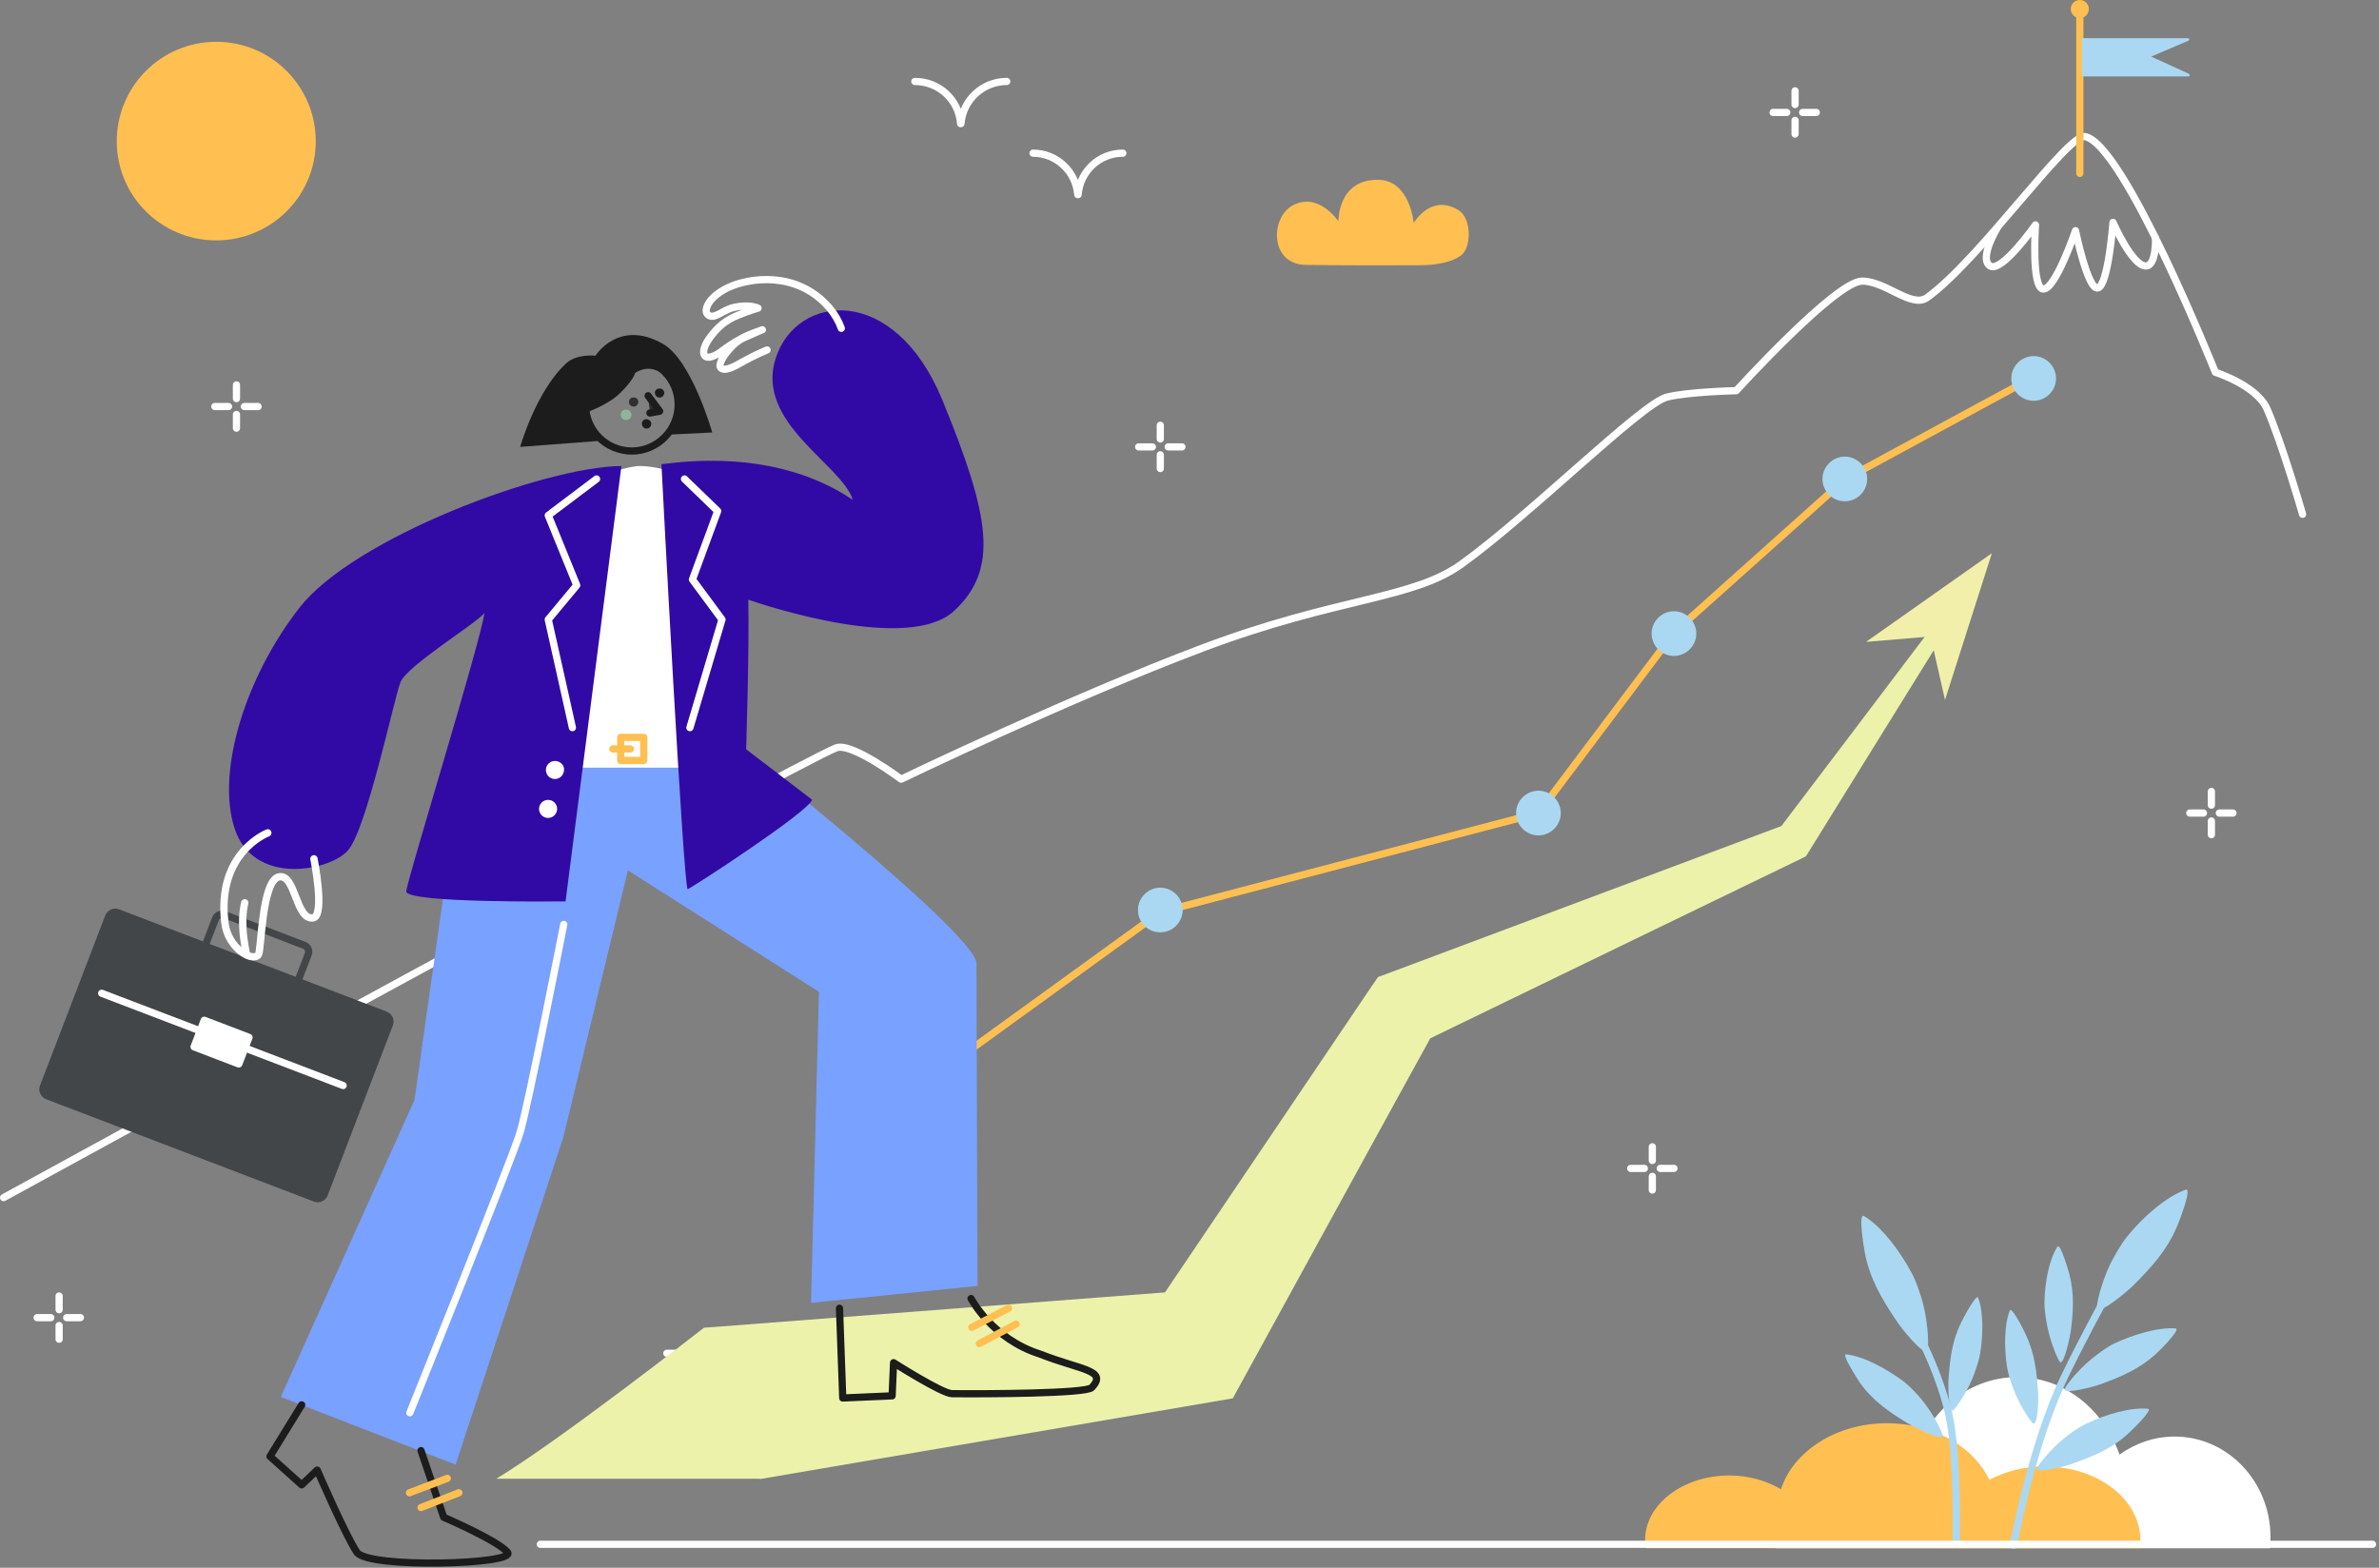<svg width="660" height="435" viewBox="0 0 660 435" fill="none" xmlns="http://www.w3.org/2000/svg">
<rect x="0" y="0" width="660" height="435" fill="#808080" stroke="none"/>
<g clip-path="url(#clip0_119_11814)">
<path d="M498 25.2V29" stroke="white" stroke-width="2" stroke-miterlimit="10" stroke-linecap="round" stroke-linejoin="round"/>
<path d="M498 33.4V37.2" stroke="white" stroke-width="2" stroke-miterlimit="10" stroke-linecap="round" stroke-linejoin="round"/>
<path d="M491.9 31.2H495.7" stroke="white" stroke-width="2" stroke-miterlimit="10" stroke-linecap="round" stroke-linejoin="round"/>
<path d="M500.1 31.2H503.9" stroke="white" stroke-width="2" stroke-miterlimit="10" stroke-linecap="round" stroke-linejoin="round"/>
<path d="M321.9 118V121.8" stroke="white" stroke-width="2" stroke-miterlimit="10" stroke-linecap="round" stroke-linejoin="round"/>
<path d="M321.9 126.2V130" stroke="white" stroke-width="2" stroke-miterlimit="10" stroke-linecap="round" stroke-linejoin="round"/>
<path d="M315.9 124H319.7" stroke="white" stroke-width="2" stroke-miterlimit="10" stroke-linecap="round" stroke-linejoin="round"/>
<path d="M324.1 124H327.9" stroke="white" stroke-width="2" stroke-miterlimit="10" stroke-linecap="round" stroke-linejoin="round"/>
<path d="M65.6 106.8V110.6" stroke="white" stroke-width="2" stroke-miterlimit="10" stroke-linecap="round" stroke-linejoin="round"/>
<path d="M65.6 115V118.8" stroke="white" stroke-width="2" stroke-miterlimit="10" stroke-linecap="round" stroke-linejoin="round"/>
<path d="M59.6 112.8H63.4" stroke="white" stroke-width="2" stroke-miterlimit="10" stroke-linecap="round" stroke-linejoin="round"/>
<path d="M67.8 112.8H71.6" stroke="white" stroke-width="2" stroke-miterlimit="10" stroke-linecap="round" stroke-linejoin="round"/>
<path d="M613.5 219.601V223.401" stroke="white" stroke-width="2" stroke-miterlimit="10" stroke-linecap="round" stroke-linejoin="round"/>
<path d="M613.5 227.801V231.601" stroke="white" stroke-width="2" stroke-miterlimit="10" stroke-linecap="round" stroke-linejoin="round"/>
<path d="M607.5 225.601H611.3" stroke="white" stroke-width="2" stroke-miterlimit="10" stroke-linecap="round" stroke-linejoin="round"/>
<path d="M615.7 225.601H619.5" stroke="white" stroke-width="2" stroke-miterlimit="10" stroke-linecap="round" stroke-linejoin="round"/>
<path d="M458.4 318.2V322" stroke="white" stroke-width="2" stroke-miterlimit="10" stroke-linecap="round" stroke-linejoin="round"/>
<path d="M458.4 326.4V330.2" stroke="white" stroke-width="2" stroke-miterlimit="10" stroke-linecap="round" stroke-linejoin="round"/>
<path d="M452.4 324.2H456.2" stroke="white" stroke-width="2" stroke-miterlimit="10" stroke-linecap="round" stroke-linejoin="round"/>
<path d="M460.6 324.2H464.4" stroke="white" stroke-width="2" stroke-miterlimit="10" stroke-linecap="round" stroke-linejoin="round"/>
<path d="M16.4 359.601V363.401" stroke="white" stroke-width="2" stroke-miterlimit="10" stroke-linecap="round" stroke-linejoin="round"/>
<path d="M16.4 367.801V371.601" stroke="white" stroke-width="2" stroke-miterlimit="10" stroke-linecap="round" stroke-linejoin="round"/>
<path d="M10.3 365.601H14.1" stroke="white" stroke-width="2" stroke-miterlimit="10" stroke-linecap="round" stroke-linejoin="round"/>
<path d="M18.5 365.601H22.3" stroke="white" stroke-width="2" stroke-miterlimit="10" stroke-linecap="round" stroke-linejoin="round"/>
<path d="M629.7 429.6C629.8 428.6 629.9 427.6 629.9 426.5C629.9 411.1 618 398.6 603.3 398.6C597.6 398.6 592.4 400.5 588 403.6C583.6 391 572.6 382.1 559.6 382.1C545.5 382.1 533.6 392.7 530.2 407.1C526.2 403.9 521.3 402 515.9 402C503 402 492.5 413 492.5 426.5C492.5 427.5 492.6 428.6 492.7 429.6H629.7Z" fill="white"/>
<path d="M593.6 429.6C593.7 428.9 593.8 428.1 593.8 427.3C593.8 416 581.9 406.9 567.2 406.9C561.5 406.9 556.3 408.3 551.9 410.6C547.5 401.4 536.5 394.9 523.5 394.9C509.4 394.9 497.5 402.7 494.1 413.2C490.1 410.9 485.2 409.4 479.8 409.4C466.9 409.4 456.4 417.4 456.4 427.3C456.4 428.1 456.5 428.8 456.6 429.6H593.6Z" fill="#FFC051"/>
<path d="M606.4 330.1C601 332 594.6 337.6 590.2 343C588.6 344.9 586.6 348.5 585.5 350.6C582.9 356 581.3 362.8 581.8 363.3C582.9 364.4 590.1 358.4 591.9 356.6C597 351.5 601.2 346.9 604 340.2C604.6 338.9 608.2 329.5 606.4 330.1Z" fill="#AAD8F2"/>
<path d="M603.6 368.6C598.8 368.2 591.8 370.3 586.5 372.8C584.6 373.7 581.8 375.8 580.2 377.1C576.3 380.3 572.6 385 572.8 385.6C573.2 386.8 580.9 384.8 583 384C588.7 381.9 593.6 379.8 598.2 375.6C599.1 374.8 605.1 368.8 603.6 368.6Z" fill="#AAD8F2"/>
<path d="M595.9 390.899C591.1 390.399 584.1 392.499 578.8 394.999C576.9 395.899 574 397.899 572.5 399.199C568.6 402.399 564.9 407.099 565.1 407.599C565.5 408.799 573.2 406.799 575.3 405.999C581.1 403.899 586 401.899 590.5 397.699C591.3 396.999 597.5 390.999 595.9 390.899Z" fill="#AAD8F2"/>
<path d="M570.8 345.9C568.5 349.4 567.3 355.8 567.2 361.1C567.1 363 567.6 366.2 568 368.1C568.9 372.7 571.1 377.8 571.6 378C572.7 378.3 574.2 371.3 574.5 369.3C575.2 363.8 575.5 359 574.1 353.5C573.8 352.5 571.6 344.8 570.8 345.9Z" fill="#AAD8F2"/>
<path d="M557.6 363.6C556 367.5 556 373.9 556.8 379.3C557.1 381.2 558.1 384.2 558.8 386C560.6 390.4 563.6 395 564.2 395C565.4 395.1 565.6 387.9 565.4 386C565 380.5 564.5 375.7 562.1 370.5C561.7 369.5 558.1 362.4 557.6 363.6Z" fill="#AAD8F2"/>
<path d="M583.5 361.2C583.5 361.2 577.4 372.3 572.8 381.9C563.6 400.9 558.6 428.8 558.6 428.8" stroke="#AAD8F2" stroke-width="2" stroke-miterlimit="10" stroke-linecap="round" stroke-linejoin="round"/>
<path d="M517.1 337.4C522 340.3 527.1 347.1 530.4 353.3C531.6 355.5 532.9 359.4 533.5 361.7C535 367.5 535.2 374.5 534.6 374.9C533.3 375.8 527.4 368.5 526 366.3C522 360.3 518.8 354.9 517.4 347.8C517.1 346.5 515.5 336.5 517.1 337.4Z" fill="#AAD8F2"/>
<path d="M512.2 375.8C517 376.3 523.4 379.8 528.1 383.3C529.8 384.6 532.2 387.1 533.4 388.7C536.6 392.6 539.2 398 538.9 398.5C538.2 399.6 531.1 396 529.2 394.9C524 391.7 519.6 388.7 516 383.7C515.4 382.7 510.7 375.6 512.2 375.8Z" fill="#AAD8F2"/>
<path d="M548.8 360.1C550.3 364 550.2 370.5 549.3 375.8C549 377.7 547.9 380.7 547.2 382.5C545.4 386.8 542.2 391.4 541.7 391.4C540.5 391.5 540.4 384.3 540.6 382.3C541 376.8 541.6 372 544.1 366.9C544.6 365.9 548.3 358.8 548.8 360.1Z" fill="#AAD8F2"/>
<path d="M533.4 372.5C533.4 372.5 538.6 382.7 540.8 393.1C543.3 405.4 542.7 428.5 542.7 428.5" stroke="#AAD8F2" stroke-width="2" stroke-miterlimit="10" stroke-linecap="round" stroke-linejoin="round"/>
<path d="M271.6 375.5H185" stroke="white" stroke-width="2" stroke-miterlimit="10" stroke-linecap="round" stroke-linejoin="round"/>
<path d="M658.2 428.5H149.9" stroke="white" stroke-width="2" stroke-miterlimit="10" stroke-linecap="round" stroke-linejoin="round"/>
<path d="M554.1 63.2C554.1 63.2 548.9 71.7 552.1 73.8C555.3 75.8 564.7 62.4 564.7 62.4C564.7 62.4 563.5 80.2 566.9 80.2C570.3 80.2 575.8 64 575.8 64C575.8 64 579.2 80.6 582 79.9C584.9 79.2 586.2 61.7 586.2 61.7C586.2 61.7 591.5 73.8 595.3 73.8C598.3 73.8 598 66 598 66" stroke="white" stroke-width="2" stroke-miterlimit="10" stroke-linecap="round" stroke-linejoin="round"/>
<path d="M1 332.3C1 332.3 222.6 210.9 232 207.5C236.3 205.9 250 216.2 250 216.2C250 216.2 296.7 193.7 333.9 179.7C371.1 165.7 392 166.3 405.5 156.5C424.8 142.6 455.3 112.1 462.4 110.2C468.2 108.7 481.7 108.4 481.7 108.4C481.7 108.4 509.3 78 516.6 78C523.2 78 530.3 85.6 534.6 82.6C549.3 72 573.6 37.1 578.4 37.9C589.2 39.7 614.6 103.3 614.6 103.3C614.6 103.3 626 106.9 628.9 113.4C633 122.7 638.8 142.7 638.8 142.7" stroke="white" stroke-width="2" stroke-miterlimit="10" stroke-linecap="round" stroke-linejoin="round"/>
<path d="M512 132.9L564.2 104.6" stroke="#FFC051" stroke-width="2" stroke-miterlimit="10" stroke-linecap="round" stroke-linejoin="round"/>
<path d="M464.4 175.499L512 132.899" stroke="#FFC051" stroke-width="2" stroke-miterlimit="10" stroke-linecap="round" stroke-linejoin="round"/>
<path d="M426.8 225.6L464.4 175.6" stroke="#FFC051" stroke-width="2" stroke-miterlimit="10" stroke-linecap="round" stroke-linejoin="round"/>
<path d="M321.9 253.1L426.8 225.6" stroke="#FFC051" stroke-width="2" stroke-miterlimit="10" stroke-linecap="round" stroke-linejoin="round"/>
<path d="M558 105C558 101.6 560.8 98.8 564.2 98.8C567.6 98.8 570.4 101.6 570.4 105C570.4 108.4 567.6 111.2 564.2 111.2C560.8 111.2 558 108.5 558 105Z" fill="#AAD8F2"/>
<path d="M505.6 132.9C505.6 129.5 508.4 126.7 511.8 126.7C515.2 126.7 518 129.5 518 132.9C518 136.3 515.2 139.1 511.8 139.1C508.4 139.1 505.6 136.3 505.6 132.9Z" fill="#AAD8F2"/>
<path d="M458.2 175.8C458.2 172.4 461 169.6 464.4 169.6C467.8 169.6 470.6 172.4 470.6 175.8C470.6 179.2 467.8 182 464.4 182C461 182 458.2 179.2 458.2 175.8Z" fill="#AAD8F2"/>
<path d="M420.6 225.599C420.6 222.199 423.4 219.399 426.8 219.399C430.2 219.399 433 222.199 433 225.599C433 228.999 430.2 231.799 426.8 231.799C423.4 231.799 420.6 228.999 420.6 225.599Z" fill="#AAD8F2"/>
<path d="M321.9 253.1L250.5 304.8" stroke="#FFC051" stroke-width="2" stroke-miterlimit="10" stroke-linecap="round" stroke-linejoin="round"/>
<path d="M315.7 252.5C315.7 249.1 318.5 246.3 321.9 246.3C325.3 246.3 328.1 249.1 328.1 252.5C328.1 255.9 325.3 258.7 321.9 258.7C318.5 258.7 315.7 256 315.7 252.5Z" fill="#AAD8F2"/>
<path d="M577 4V48.1" stroke="#FFC051" stroke-width="2" stroke-miterlimit="10" stroke-linecap="round" stroke-linejoin="round"/>
<path d="M574.5 2.5C574.5 1.1 575.6 0 577 0C578.4 0 579.5 1.1 579.5 2.5C579.5 3.9 578.4 5 577 5C575.6 5 574.5 3.9 574.5 2.5Z" fill="#FFC051"/>
<path d="M577.5 10.9C577.5 10.7 577.7 10.6 577.8 10.6H607C607.4 10.6 607.5 11.1 607.1 11.3L596.8 15.7L607.3 20.5C607.6 20.7 607.5 21.2 607.2 21.2H577.9C577.7 21.2 577.6 21 577.6 20.9V10.9H577.5Z" fill="#AAD8F2"/>
<path d="M393.4 73.6C398.8 73.6 402.8 72.7 405.3 70.9C408.3 68.7 408.3 60.5 404.6 58.3C396.9 53.6 392.2 61.9 392.2 61.9C392.2 61.9 391.2 50.1 382.5 49.9C371.1 49.6 371.3 61.4 371.3 61.4C371.3 61.4 365.8 53.1 358.6 57C352.3 60.5 352.3 73.4 362.3 73.5C380 73.7 379.1 73.6 393.4 73.6Z" fill="#FFC051"/>
<path d="M87.6 39.2C87.6 24 75.3 11.6 60 11.6C44.8 11.6 32.4 23.9 32.4 39.2C32.4 54.5 44.8 66.7 60 66.7C75.2 66.7 87.6 54.4 87.6 39.2Z" fill="#FFC051"/>
<path d="M279.3 22.6C272.6 22.6 267.1 27.8 266.6 34.3H266.5C266 27.7 260.5 22.6 253.8 22.6" stroke="white" stroke-width="2" stroke-miterlimit="10" stroke-linecap="round" stroke-linejoin="round"/>
<path d="M311.5 42.5C304.9 42.5 299.6 47.6 299.1 54H299C298.5 47.6 293.1 42.5 286.6 42.5" stroke="white" stroke-width="2" stroke-miterlimit="10" stroke-linecap="round" stroke-linejoin="round"/>
<path d="M210.8 410.4L333.8 389.4L342 388L345.3 382C345.3 382 394.1 292.9 396.8 288.1C415.1 279.2 499.4 238.4 499.4 238.4L501 237.6L501.7 236.5C501.7 236.5 526.8 196 544.3 167.8H540.7C521.6 193.1 495.5 227.5 494.2 229.2C482.4 233.6 385 270.1 385 270.1L382.3 271.1L380.1 274.3L323.2 358.6L199.4 368.1L195.3 368.4C195.4 368.3 155.7 399.4 137.7 410.3H210.8V410.4Z" fill="#ECF2AA"/>
<path d="M552.6 153.5L517.7 178.1L535.6 176.6L539.6 194.2L552.6 153.5Z" fill="#F2EFAA"/>
<path d="M177.6 129.301C171.4 129.301 147.2 138.101 144.3 149.001C141.4 160.001 139.9 202.401 139.9 202.401L175.4 224.401L200.3 206.401L197.6 134.501C197.6 134.601 184.8 129.301 177.6 129.301Z" fill="white"/>
<path d="M176.2 103.501C176.2 103.501 175.8 105.401 172 109.101C168.5 112.501 162.5 114.501 162.5 114.501L166.7 122.301L144.3 124.001C144.3 124.001 148.7 108.501 157.1 100.801C160 98.101 165.2 98.701 165.2 98.701C165.2 98.701 171.6 88.401 183.9 95.401C191.9 99.901 197.6 120.001 197.6 120.001L185.4 120.601C185.4 120.601 187.9 117.501 188.4 114.101C188.9 110.701 187.9 108.201 187.9 108.201C187.9 108.201 185.8 104.101 181.9 102.701C178.8 101.501 176.2 103.501 176.2 103.501Z" fill="#1C1C1C"/>
<path d="M187.9 114.8C189.3 107.8 184.8 101.1 177.8 99.701C170.8 98.3 164.1 102.8 162.7 109.8C161.3 116.8 165.8 123.5 172.8 124.9C179.7 126.3 186.5 121.7 187.9 114.8Z" stroke="#1C1C1C" stroke-width="2" stroke-miterlimit="10" stroke-linecap="round" stroke-linejoin="round"/>
<path d="M126.4 224.5L115 305.2L77.9 387.6L126.4 406.4L156.3 315.5L174.2 241.5L227.2 275.2L225 361.5L271.2 356.8C271.2 356.8 270.9 275.6 270.9 267.3C270.9 259 200.3 203.4 200.3 203.4H131.5L126.4 224.5Z" fill="#79A1FF"/>
<path d="M202 202.601H135.3V213.001H202V202.601Z" fill="white"/>
<path d="M172.4 129.301C150.9 129.501 98.1 149.301 83.1 168.601C68.1 187.801 59.9 214.101 65.1 229.901C70.3 245.801 91.3 241.801 96.5 236.001C101.7 230.201 109.3 193.901 111.1 189.301C112.9 184.701 132 173.101 134.4 170.101C133.1 178.901 113 243.901 112.7 247.301C112.4 250.701 156.9 250.101 156.9 250.101L172.4 129.301Z" fill="#310AA5"/>
<path d="M183.5 128.801C187.8 128.401 214.7 123.901 236.6 138.701C233.5 128.801 209.4 117.301 215.2 99.4C221 81.4 248 78.501 261.4 110.901C274.7 143.301 277.2 157.901 264.7 169.501C252.2 181.101 213.1 168.301 207.6 166.401C207.9 179.801 207 207.901 207 207.901L225.3 221.901C224.4 225.201 192 246.301 190.8 246.701C189.6 247.001 183.5 128.801 183.5 128.801Z" fill="#310AA5"/>
<path d="M165.5 132.9L152.1 143L160 162.4L152.1 171.9L158.8 201.9" stroke="white" stroke-width="2" stroke-miterlimit="10" stroke-linecap="round" stroke-linejoin="round"/>
<path d="M189.9 132.9L199.1 141.8L192.1 160.8L200.3 171.9L191.4 201.9" stroke="white" stroke-width="2" stroke-miterlimit="10" stroke-linecap="round" stroke-linejoin="round"/>
<path d="M156.4 214.2C156.1 215.5 154.8 216.401 153.4 216.101C152.1 215.801 151.2 214.501 151.5 213.101C151.8 211.801 153.1 210.9 154.5 211.2C155.9 211.5 156.8 212.8 156.4 214.2Z" fill="white"/>
<path d="M154.5 225C154.2 226.3 152.9 227.2 151.5 226.9C150.2 226.6 149.3 225.3 149.6 223.9C149.9 222.6 151.2 221.7 152.6 222C154 222.3 154.8 223.7 154.5 225Z" fill="white"/>
<path d="M178.6 204.601H172.2V211.001H178.6V204.601Z" stroke="#FFC051" stroke-width="2" stroke-miterlimit="10" stroke-linecap="round" stroke-linejoin="round"/>
<path d="M170 207.801H174.9" stroke="#FFC051" stroke-width="2" stroke-miterlimit="10" stroke-linecap="round" stroke-linejoin="round"/>
<path d="M156.4 256.5C156.4 256.5 146.6 306.5 144.3 314.2C142 321.8 113.7 392 113.7 392" stroke="white" stroke-width="2" stroke-miterlimit="10" stroke-linecap="round" stroke-linejoin="round"/>
<path d="M116.8 402.501L123.1 421.001C123.1 421.001 138 427.401 140.8 430.701C143.6 434.101 102.1 435.301 99 430.701C95.9 426.101 88 407.901 88 407.901L83.7 412.001L74.9 404.101L83.7 389.801" stroke="#1C1C1C" stroke-width="2" stroke-miterlimit="10" stroke-linecap="round" stroke-linejoin="round"/>
<path d="M113.6 414.2L124.1 410.2" stroke="#FFC051" stroke-width="2" stroke-miterlimit="10" stroke-linecap="round" stroke-linejoin="round"/>
<path d="M116.8 418.3L127.3 414.2" stroke="#FFC051" stroke-width="2" stroke-miterlimit="10" stroke-linecap="round" stroke-linejoin="round"/>
<path d="M175.7 110.3C175 110.3 174.4 110.9 174.5 111.6C174.5 112.3 175.2 112.9 175.9 112.8C176.6 112.8 177.1 112.1 177.1 111.4C177 110.7 176.4 110.2 175.7 110.3Z" fill="#302F2F"/>
<path d="M179.3 116.301C178.6 116.301 178 116.901 178.1 117.701C178.1 118.401 178.8 119.001 179.5 118.901C180.2 118.901 180.7 118.201 180.7 117.501C180.6 116.801 180 116.301 179.3 116.301Z" fill="#1C1C1C"/>
<path d="M182.9 107.8C182.2 107.8 181.6 108.4 181.7 109.1C181.7 109.8 182.4 110.4 183.1 110.3C183.8 110.3 184.3 109.6 184.3 108.9C184.2 108.3 183.6 107.7 182.9 107.8Z" fill="#1C1C1C"/>
<path d="M172.6 116.1C172 115.5 172.1 114.6 172.7 114C173.3 113.5 174.2 113.5 174.8 114.1C175.4 114.7 175.3 115.6 174.7 116.2C174.1 116.7 173.2 116.7 172.6 116.1Z" fill="#90B59A"/>
<path d="M179.8 109.801L183 114.101L180.3 114.601" fill="#302F2F"/>
<path d="M179.8 109.801L183 114.101L180.3 114.601" stroke="#1C1C1C" stroke-width="2" stroke-miterlimit="10" stroke-linecap="round" stroke-linejoin="round"/>
<path d="M87.1 333.4L12.8 305C11.3 304.4 10.5 302.7 11.1 301.2L29.2 254C29.8 252.5 31.5 251.7 33 252.3L107.3 280.7C108.8 281.3 109.6 283 109 284.5L90.9 331.7C90.3 333.2 88.6 334 87.1 333.4Z" fill="#424649"/>
<path d="M79.2 275.8L57.1 267.3C56.1 266.9 55.6 265.8 56 264.8L59.8 254.9C60.2 253.9 61.3 253.4 62.3 253.8L84.4 262.3C85.4 262.7 85.9 263.8 85.5 264.8L81.7 274.7C81.3 275.7 80.2 276.2 79.2 275.8Z" stroke="#424649" stroke-width="2" stroke-miterlimit="10" stroke-linecap="round" stroke-linejoin="round"/>
<path d="M28.2 275.6L95.2 301.2" stroke="white" stroke-width="2" stroke-miterlimit="10" stroke-linecap="round" stroke-linejoin="round"/>
<path d="M69.079 287.842L56.657 283.091L53.835 290.469L66.257 295.22L69.079 287.842Z" fill="white" stroke="white" stroke-width="2" stroke-miterlimit="10" stroke-linecap="round" stroke-linejoin="round"/>
<path d="M212.8 97.1C212.8 97.1 209.2 98.6 206.4 100.2C203.6 101.8 201 103.2 199.9 102C198.9 100.7 202.9 95.3 206.2 93.8C209.5 92.3 211.5 91.5 211.5 91.5C211.5 91.5 207.7 92.8 205.9 93.8C200.2 96.9 200 98.2 197.3 99C195 99.7 194.2 97.4 197 93.6C199 90.9 201.1 88.9 204.9 87.4C208.1 86.1 210.3 85.5 210.3 85.5C210.3 85.5 208 84.3 203.6 85.3C200.4 86 197.8 89.1 196.2 87.1C195.2 85.8 196.8 82.2 202.2 79.7C207.6 77.2 220.9 74.9 230 85.3C231.6 87.2 232.7 89.1 233.4 91.1" stroke="white" stroke-width="2" stroke-miterlimit="10" stroke-linecap="round" stroke-linejoin="round"/>
<path d="M87.1 238.301C87.1 238.301 90.3 254.301 86.8 254.701C82 255.201 82 242.401 77.4 243.301C72.6 244.201 72.5 263.901 71.7 264.901C70 267.101 63.2 263.001 62.4 256.101C60 236.501 74.3 231.101 74.3 231.101" stroke="white" stroke-width="2.036" stroke-miterlimit="10" stroke-linecap="round" stroke-linejoin="round"/>
<path d="M67.9 250.501C67.9 250.501 67.1 253.301 67.4 257.801C67.5 260.701 68.4 264.901 68.4 264.901" stroke="white" stroke-width="2.036" stroke-miterlimit="10" stroke-linecap="round" stroke-linejoin="round"/>
<path d="M232.9 363.001L233.8 387.901L247.5 387.301L247.9 378.101C247.9 378.101 261.4 386.701 264.1 386.701C273 386.801 301.4 386.701 302.9 385.001C307.4 380.101 299.9 380.201 288.5 375.701C275.2 371.501 269.4 360.301 269.4 360.301" stroke="#1C1C1C" stroke-width="2" stroke-miterlimit="10" stroke-linecap="round" stroke-linejoin="round"/>
<path d="M269.6 368.3L279.8 363" stroke="#FFC051" stroke-width="2" stroke-miterlimit="10" stroke-linecap="round" stroke-linejoin="round"/>
<path d="M271.7 372.8L281.9 367.4" stroke="#FFC051" stroke-width="2" stroke-miterlimit="10" stroke-linecap="round" stroke-linejoin="round"/>
</g>
<defs>
<clipPath id="clip0_119_11814">
<rect width="659.2" height="434.7" fill="white"/>
</clipPath>
</defs>
</svg>
